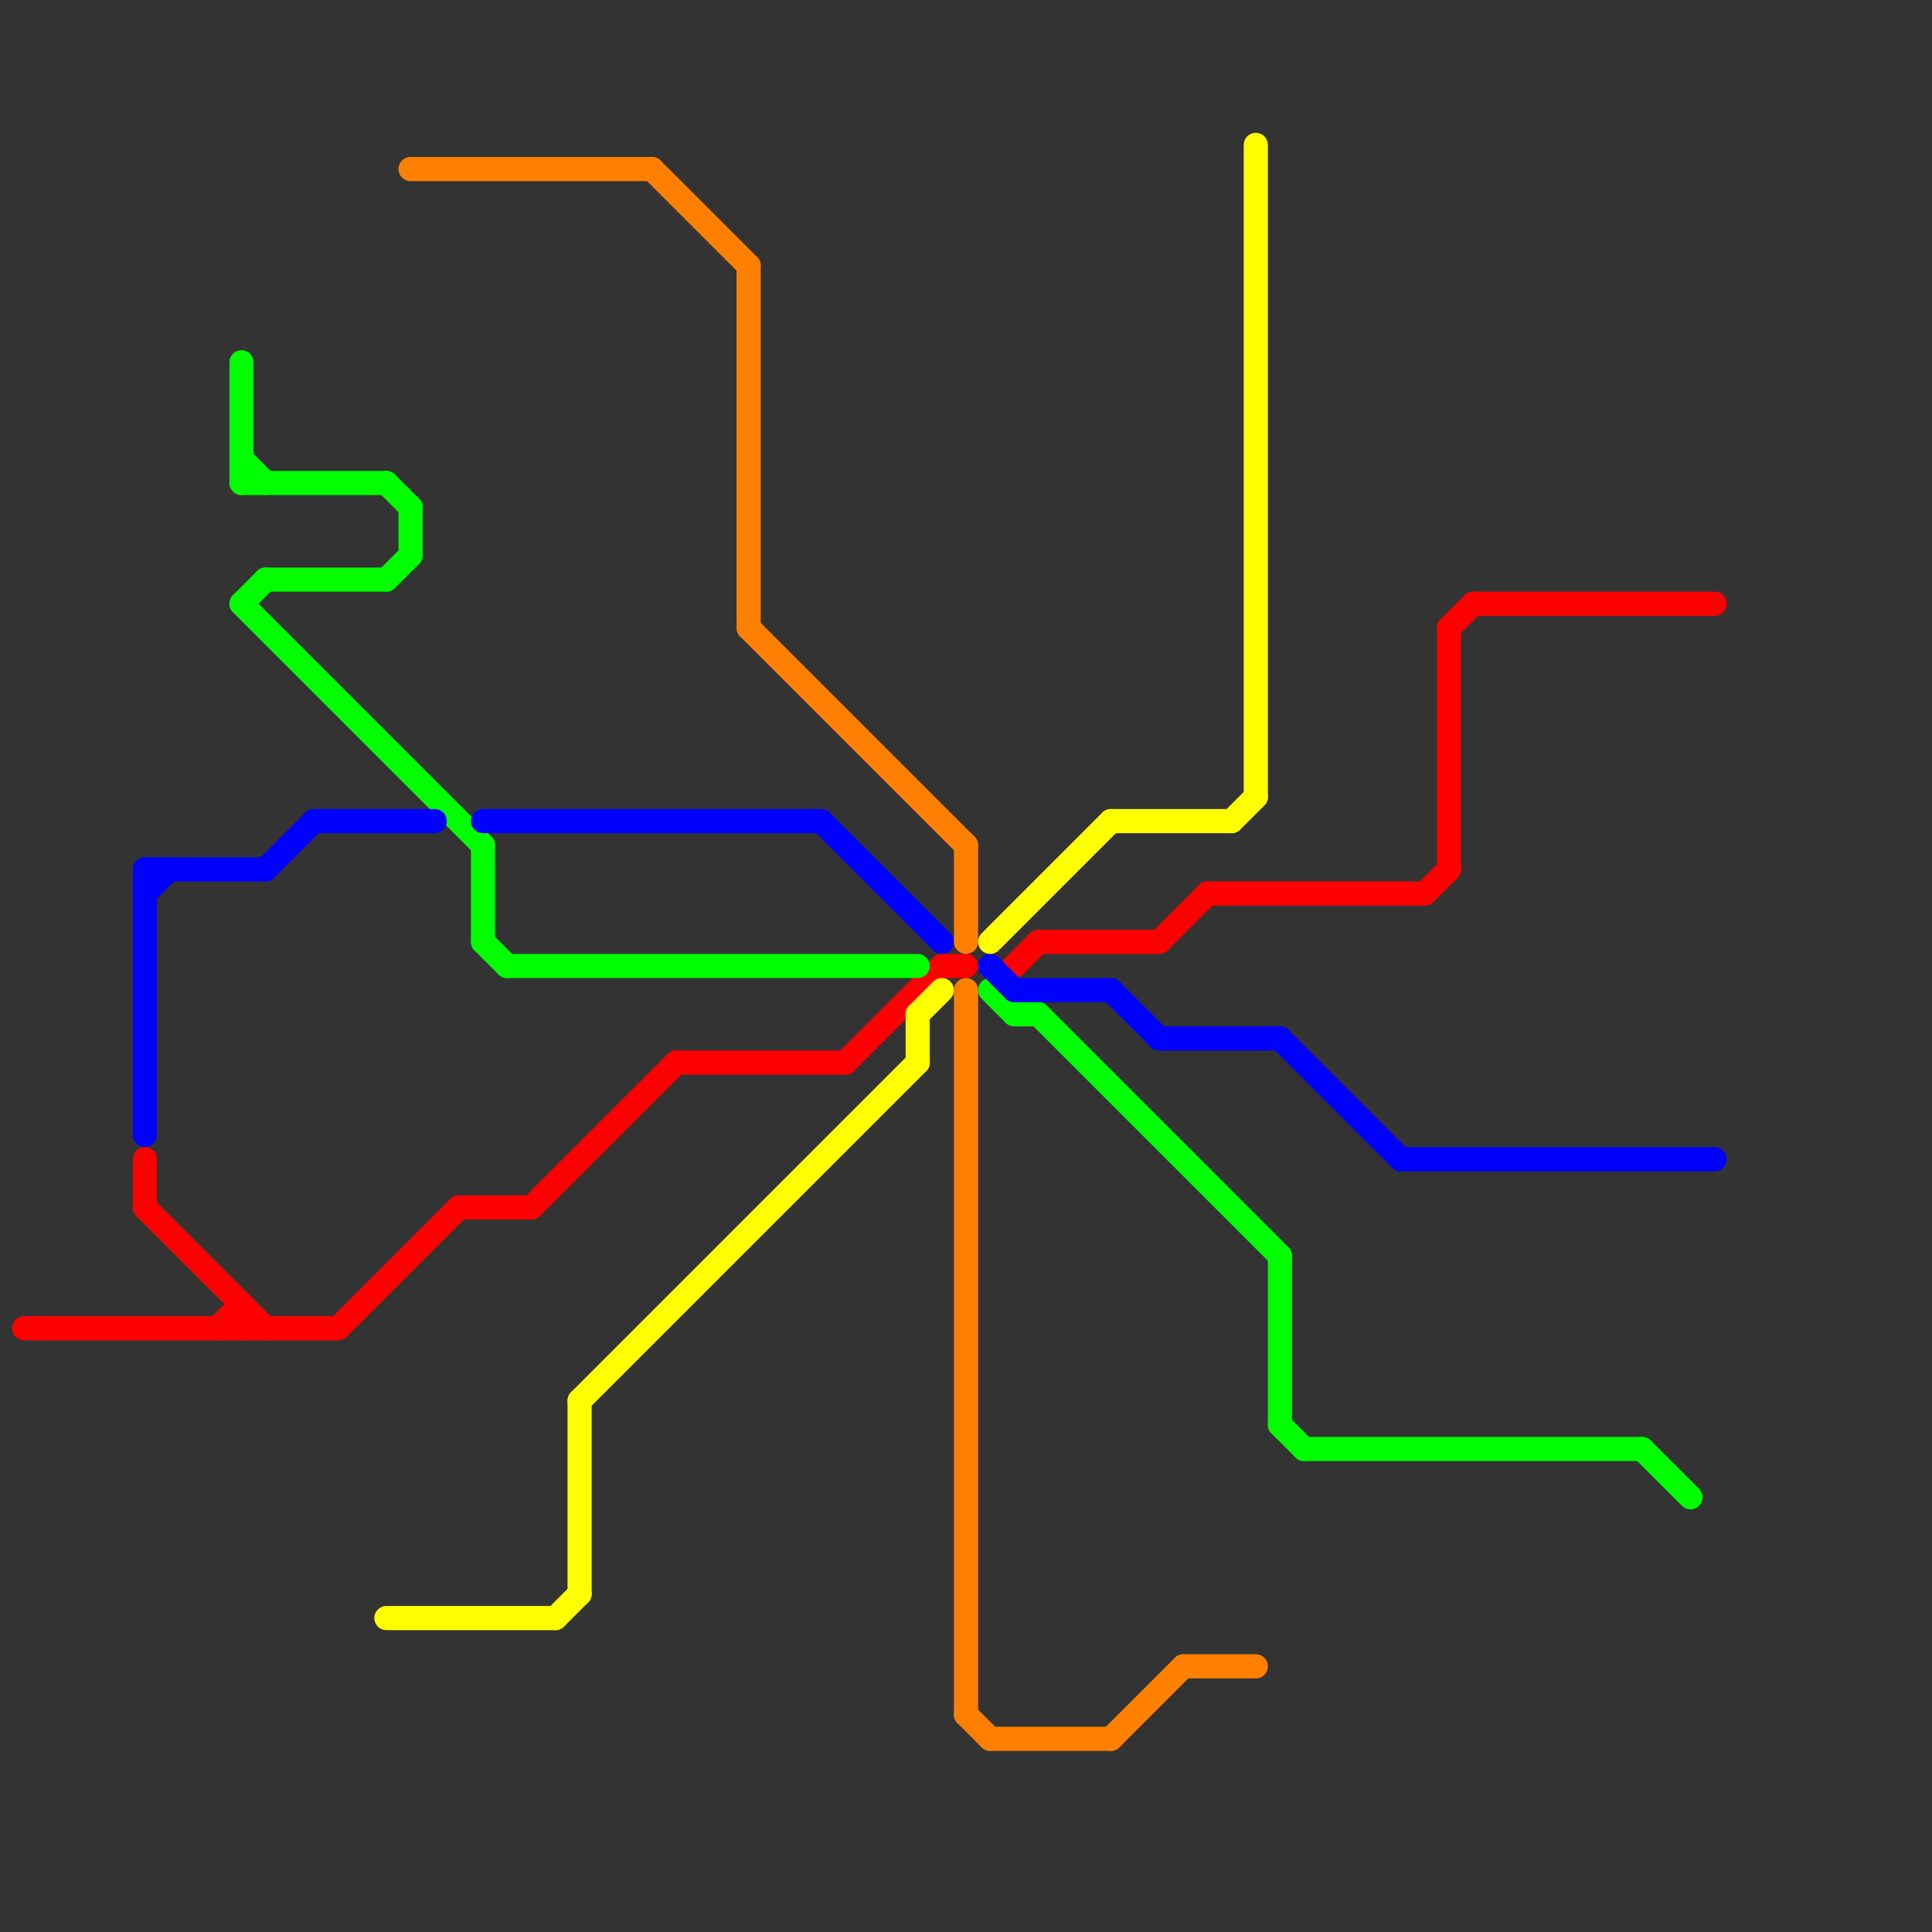 
<svg version="1.1" xmlns="http://www.w3.org/2000/svg" viewBox="0 0 80 80">
<rect x="0" y="0" width="80" height="80" fill="#333333" stroke="none"/>
<style>text { font: 1px Helvetica; font-weight: 600; white-space: pre; dominant-baseline: central; } line { stroke-width: 1; fill: none; stroke-linecap: round; stroke-linejoin: round; } .c0 { stroke: #ff0000 } .c1 { stroke: #00ff00 } .c2 { stroke: #0000ff } .c3 { stroke: #ffff00 } .c4 { stroke: #ff8000 }</style><defs><g id="wm-xf"><circle r="1.2" fill="#000"/><circle r="0.9" fill="#fff"/><circle r="0.6" fill="#000"/><circle r="0.3" fill="#fff"/></g><g id="wm"><circle r="0.6" fill="#000"/><circle r="0.3" fill="#fff"/></g></defs><line class="c0" x1="42" y1="40" x2="43" y2="39"/><line class="c0" x1="19" y1="50" x2="22" y2="50"/><line class="c0" x1="9" y1="55" x2="10" y2="54"/><line class="c0" x1="43" y1="39" x2="48" y2="39"/><line class="c0" x1="1" y1="55" x2="14" y2="55"/><line class="c0" x1="14" y1="55" x2="19" y2="50"/><line class="c0" x1="6" y1="48" x2="6" y2="50"/><line class="c0" x1="48" y1="39" x2="50" y2="37"/><line class="c0" x1="28" y1="44" x2="35" y2="44"/><line class="c0" x1="61" y1="25" x2="71" y2="25"/><line class="c0" x1="6" y1="50" x2="11" y2="55"/><line class="c0" x1="10" y1="54" x2="10" y2="55"/><line class="c0" x1="35" y1="44" x2="39" y2="40"/><line class="c0" x1="22" y1="50" x2="28" y2="44"/><line class="c0" x1="39" y1="40" x2="40" y2="40"/><line class="c0" x1="50" y1="37" x2="59" y2="37"/><line class="c0" x1="59" y1="37" x2="60" y2="36"/><line class="c0" x1="60" y1="26" x2="60" y2="36"/><line class="c0" x1="60" y1="26" x2="61" y2="25"/><line class="c1" x1="54" y1="60" x2="68" y2="60"/><line class="c1" x1="42" y1="42" x2="43" y2="42"/><line class="c1" x1="11" y1="24" x2="16" y2="24"/><line class="c1" x1="21" y1="40" x2="38" y2="40"/><line class="c1" x1="53" y1="52" x2="53" y2="59"/><line class="c1" x1="68" y1="60" x2="70" y2="62"/><line class="c1" x1="20" y1="39" x2="21" y2="40"/><line class="c1" x1="41" y1="41" x2="42" y2="42"/><line class="c1" x1="16" y1="20" x2="17" y2="21"/><line class="c1" x1="16" y1="24" x2="17" y2="23"/><line class="c1" x1="53" y1="59" x2="54" y2="60"/><line class="c1" x1="20" y1="35" x2="20" y2="39"/><line class="c1" x1="43" y1="42" x2="53" y2="52"/><line class="c1" x1="10" y1="25" x2="11" y2="24"/><line class="c1" x1="10" y1="15" x2="10" y2="20"/><line class="c1" x1="10" y1="20" x2="16" y2="20"/><line class="c1" x1="10" y1="19" x2="11" y2="20"/><line class="c1" x1="10" y1="25" x2="20" y2="35"/><line class="c1" x1="17" y1="21" x2="17" y2="23"/><line class="c2" x1="13" y1="34" x2="18" y2="34"/><line class="c2" x1="6" y1="36" x2="6" y2="47"/><line class="c2" x1="11" y1="36" x2="13" y2="34"/><line class="c2" x1="53" y1="43" x2="58" y2="48"/><line class="c2" x1="6" y1="37" x2="7" y2="36"/><line class="c2" x1="46" y1="41" x2="48" y2="43"/><line class="c2" x1="20" y1="34" x2="34" y2="34"/><line class="c2" x1="41" y1="40" x2="42" y2="41"/><line class="c2" x1="6" y1="36" x2="11" y2="36"/><line class="c2" x1="58" y1="48" x2="71" y2="48"/><line class="c2" x1="42" y1="41" x2="46" y2="41"/><line class="c2" x1="34" y1="34" x2="39" y2="39"/><line class="c2" x1="48" y1="43" x2="53" y2="43"/><line class="c3" x1="16" y1="67" x2="23" y2="67"/><line class="c3" x1="24" y1="58" x2="38" y2="44"/><line class="c3" x1="38" y1="42" x2="38" y2="44"/><line class="c3" x1="23" y1="67" x2="24" y2="66"/><line class="c3" x1="24" y1="58" x2="24" y2="66"/><line class="c3" x1="38" y1="42" x2="39" y2="41"/><line class="c3" x1="46" y1="34" x2="51" y2="34"/><line class="c3" x1="51" y1="34" x2="52" y2="33"/><line class="c3" x1="52" y1="6" x2="52" y2="33"/><line class="c3" x1="41" y1="39" x2="46" y2="34"/><line class="c4" x1="49" y1="69" x2="52" y2="69"/><line class="c4" x1="31" y1="26" x2="40" y2="35"/><line class="c4" x1="31" y1="11" x2="31" y2="26"/><line class="c4" x1="17" y1="7" x2="27" y2="7"/><line class="c4" x1="27" y1="7" x2="31" y2="11"/><line class="c4" x1="40" y1="41" x2="40" y2="71"/><line class="c4" x1="41" y1="72" x2="46" y2="72"/><line class="c4" x1="46" y1="72" x2="49" y2="69"/><line class="c4" x1="40" y1="71" x2="41" y2="72"/><line class="c4" x1="40" y1="35" x2="40" y2="39"/>
</svg>
